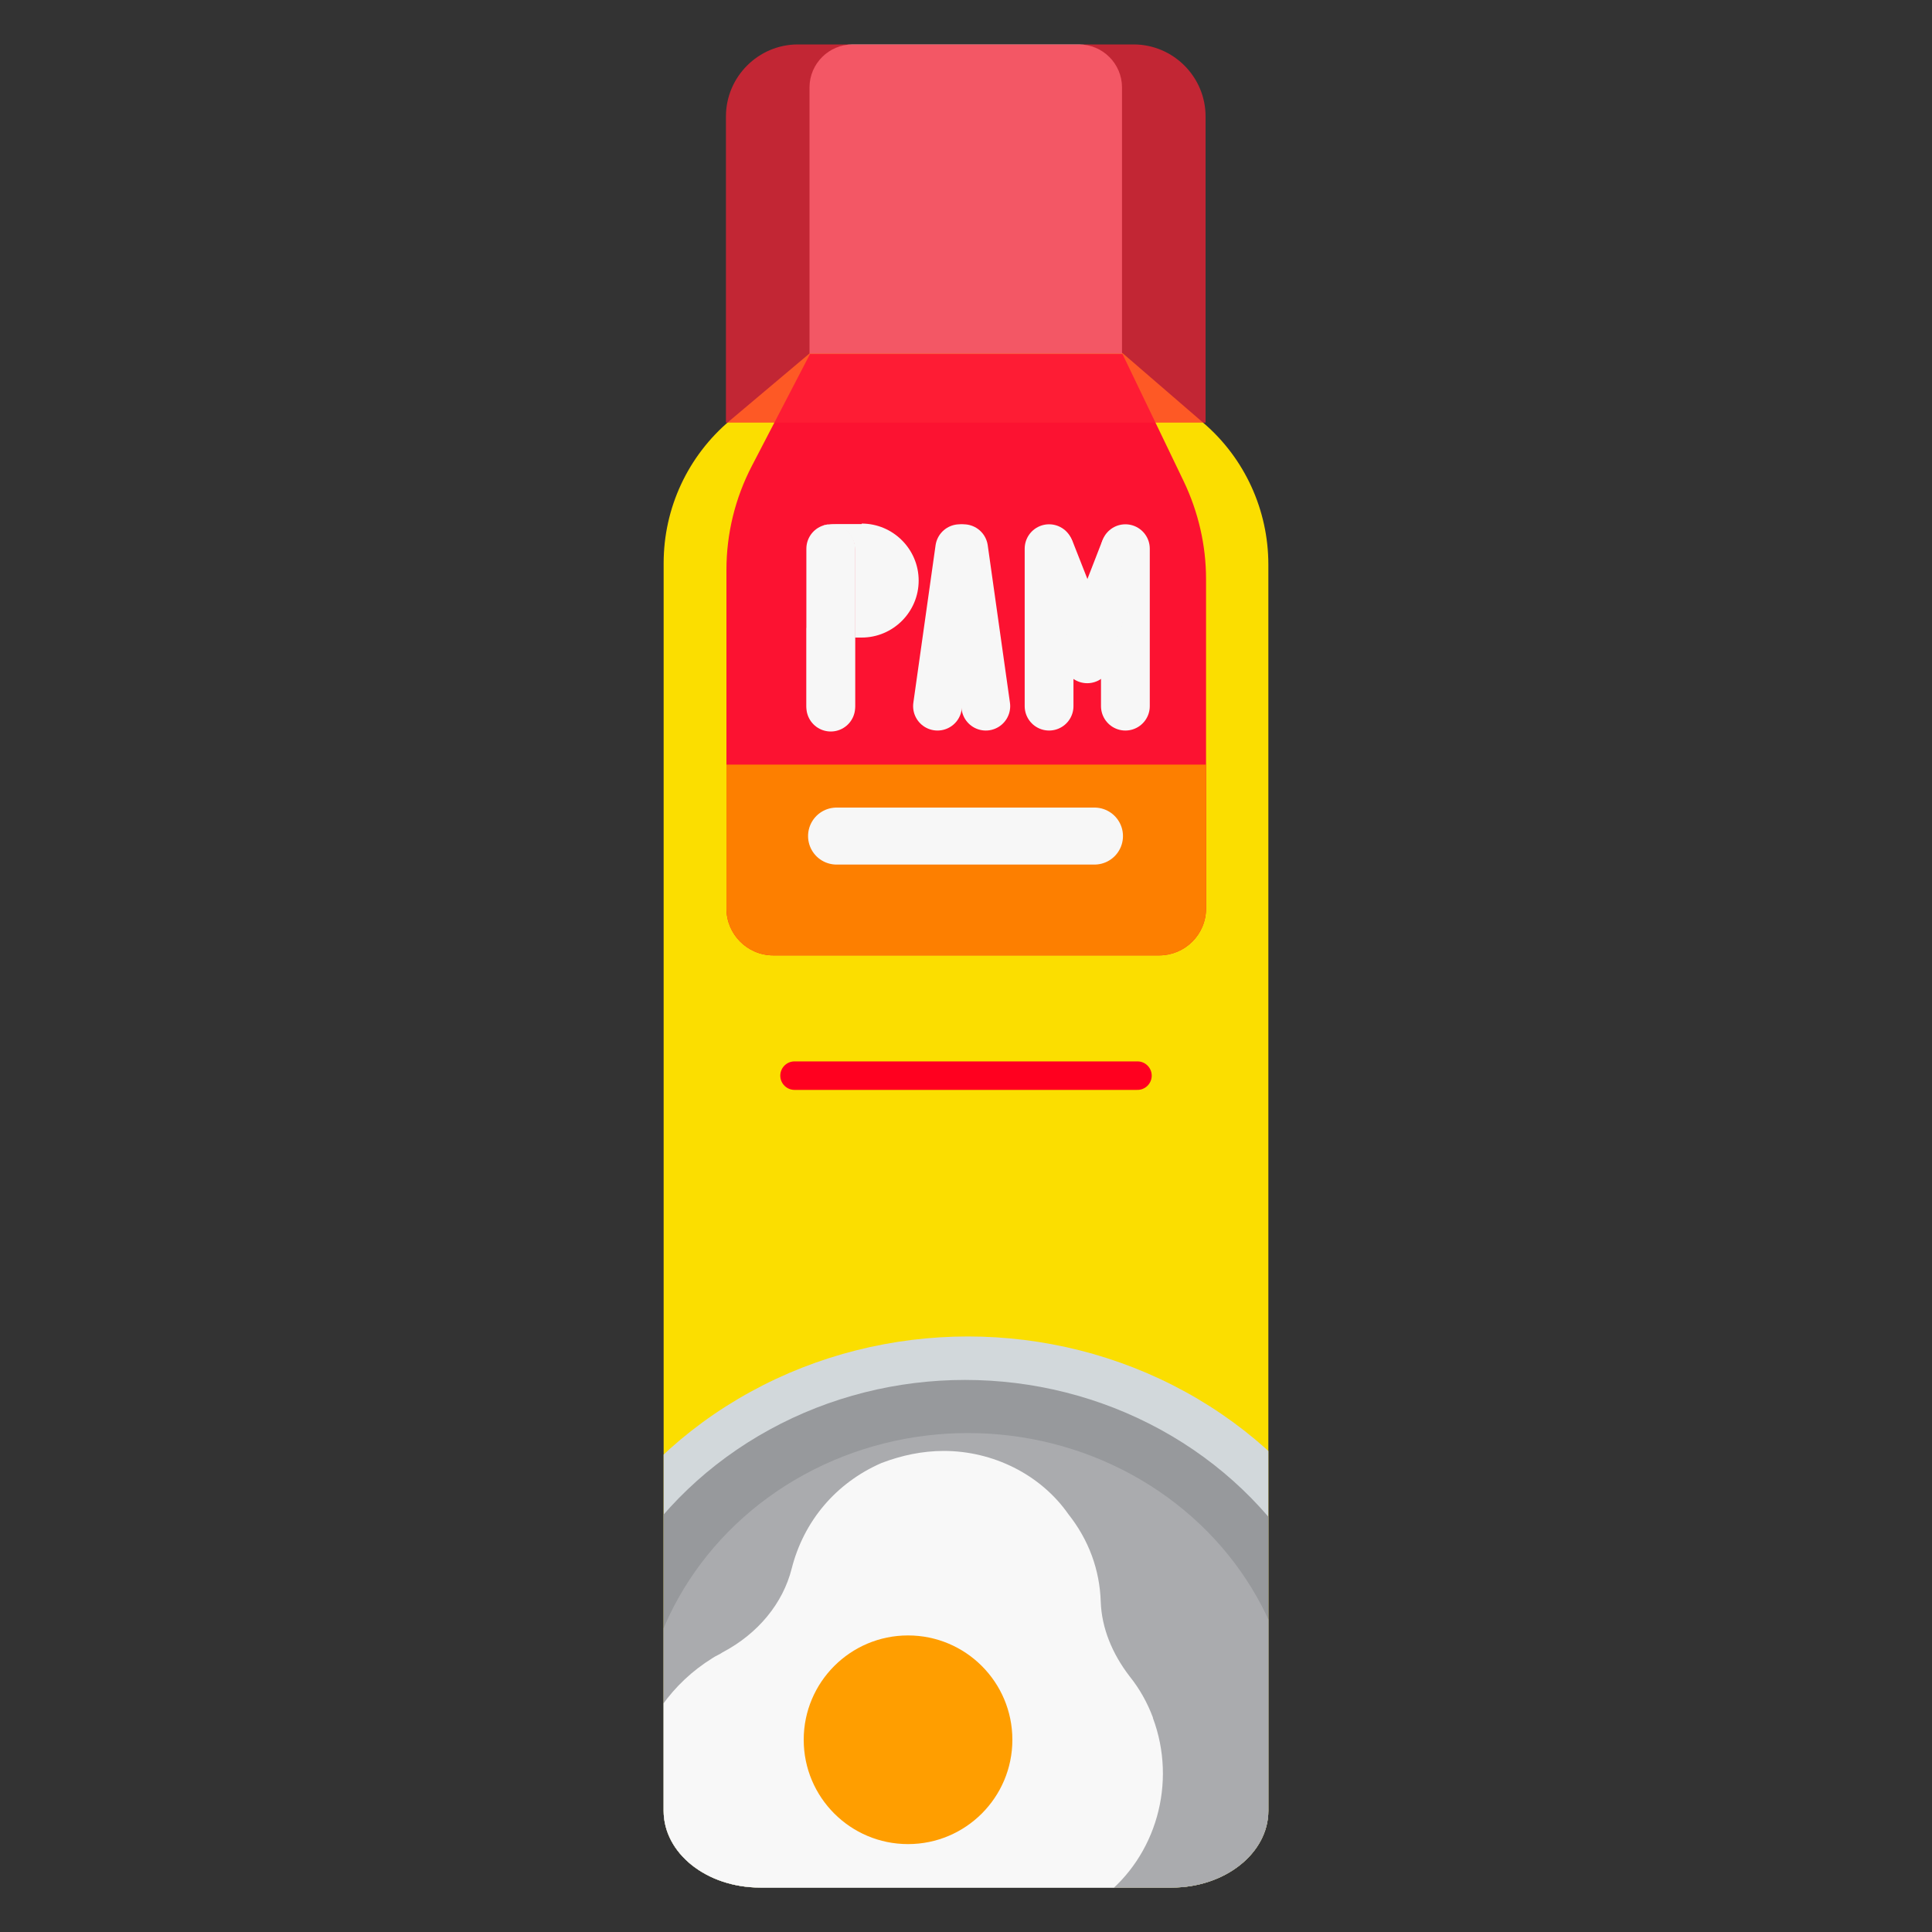 <?xml version="1.0" encoding="UTF-8"?><svg id="b" xmlns="http://www.w3.org/2000/svg" width="40" height="40" xmlns:xlink="http://www.w3.org/1999/xlink" viewBox="0 0 40 40"><rect x="0" y="0" width="40" height="40" fill="#333333" stroke="none"/><defs><clipPath id="c"><path d="M24.26,39.08h-8.52c-1.11,0-2-.71-2-1.59V11.66c0-1.14.5-2.22,1.38-2.96l1.65-1.39h6.47l1.68,1.45c.85.73,1.34,1.8,1.34,2.93v25.8c0,.88-.9,1.59-2,1.59Z" fill="#fbde00"/></clipPath><clipPath id="d"><path d="M23.99,19.78h-7.98c-.54,0-.97-.44-.97-.97v-7.01c0-.75.18-1.49.53-2.16l1.2-2.31h6.47l1.27,2.64c.3.63.46,1.32.46,2.02v6.82c0,.54-.44.97-.97.97Z" fill="#fc1231"/></clipPath></defs><path d="M24.26,39.08h-8.52c-1.11,0-2-.71-2-1.59V11.66c0-1.14.5-2.22,1.38-2.96l1.65-1.39h6.47l1.68,1.45c.85.73,1.34,1.8,1.34,2.93v25.8c0,.88-.9,1.59-2,1.59Z" fill="#fbde00"/><g clip-path="url(#c)"><ellipse cx="20.04" cy="36.22" rx="9" ry="8.55" fill="#d2d8db"/><ellipse cx="19.98" cy="36.26" rx="8.1" ry="7.69" fill="#97999c"/><ellipse cx="20.04" cy="36.11" rx="6.79" ry="6.44" fill="#aaabae"/><path d="M23.87,35.56c-.12-.32-.28-.6-.48-.85-.37-.48-.58-1.01-.6-1.54-.02-.67-.25-1.29-.67-1.82-.58-.83-1.57-1.31-2.58-1.31-.44,0-.87.09-1.29.25-.94.41-1.61,1.2-1.86,2.19-.18.71-.69,1.34-1.43,1.73-.07.05-.14.07-.21.12-1.68,1.04-2.23,3.27-1.22,4.95.64,1.13,1.84,1.82,3.13,1.82.64,0,1.27-.16,1.84-.51l.05-.02c.64-.39,1.43-.6,2.23-.6h.05c.71,0,1.4-.23,2-.69,1.11-.85,1.54-2.37,1.04-3.71Z" fill="#f8f8f8"/><circle cx="18.8" cy="36.02" r="2.16" fill="#ff9e00"/></g><path d="M23.99,19.78h-7.98c-.54,0-.97-.44-.97-.97v-7.01c0-.75.18-1.49.53-2.16l1.2-2.31h6.47l1.27,2.64c.3.63.46,1.32.46,2.02v6.82c0,.54-.44.97-.97.97Z" fill="#fc1231"/><g clip-path="url(#d)"><rect x="13.73" y="15.83" width="12.74" height="4.37" fill="#fd7f00"/></g><path d="M17.65.92h4.69c.49,0,.89.4.89.89v5.51h-6.47V1.81c0-.49.4-.89.89-.89Z" fill="#d6d6d6"/><path d="M16.52.92h6.95c.82,0,1.49.67,1.49,1.49v6.34h-9.93V2.41c0-.82.67-1.49,1.49-1.49Z" fill="#ff2236" opacity=".7"/><line x1="17.32" y1="17.31" x2="22.66" y2="17.31" fill="none" stroke="#f7f7f7" stroke-linecap="round" stroke-linejoin="round" stroke-width="1.18"/><line x1="19.95" y1="11.36" x2="20.41" y2="14.62" fill="none" stroke="#f7f7f7" stroke-linecap="round" stroke-linejoin="round" stroke-width="1.01"/><line x1="21.72" y1="11.36" x2="21.72" y2="14.62" fill="none" stroke="#f7f7f7" stroke-linecap="round" stroke-linejoin="round" stroke-width="1.01"/><line x1="23.3" y1="11.36" x2="23.3" y2="14.62" fill="none" stroke="#f7f7f7" stroke-linecap="round" stroke-linejoin="round" stroke-width="1.01"/><line x1="19.87" y1="11.36" x2="19.41" y2="14.62" fill="none" stroke="#f7f7f7" stroke-linecap="round" stroke-linejoin="round" stroke-width="1.01"/><path d="M16.7,13v1.62c0,.28.23.5.5.5s.5-.23.5-.5v-1.42h-.36c-.24,0-.46-.07-.65-.2Z" fill="#f7f7f7"/><path d="M17.03,10.89s.08-.02.12-.03c-.04,0-.08.01-.12.03Z" fill="#f7f7f7"/><path d="M17.84,10.85h-.49c-.07,0-.13,0-.2.02.02,0,.03,0,.05,0,.28,0,.5.23.5.5v1.83h.14c.65,0,1.18-.53,1.18-1.18s-.53-1.18-1.18-1.18Z" fill="#f7f7f7"/><line x1="22.57" y1="13.51" x2="21.74" y2="11.4" fill="none" stroke="#f7f7f7" stroke-linecap="round" stroke-linejoin="round" stroke-width="1.01"/><line x1="23.28" y1="11.41" x2="22.46" y2="13.52" fill="none" stroke="#f7f7f7" stroke-linecap="round" stroke-linejoin="round" stroke-width="1.01"/><line x1="22.51" y1="13.64" x2="22.51" y2="13.41" fill="none" stroke="#f7f7f7" stroke-linecap="round" stroke-linejoin="round" stroke-width="1.01"/><line x1="17.2" y1="11.36" x2="17.2" y2="14.64" fill="none" stroke="#f7f7f7" stroke-linecap="round" stroke-linejoin="round" stroke-width="1.01"/><line x1="16.45" y1="22.27" x2="23.55" y2="22.27" fill="none" stroke="#ff001f" stroke-linecap="round" stroke-linejoin="round" stroke-width=".59"/></svg>